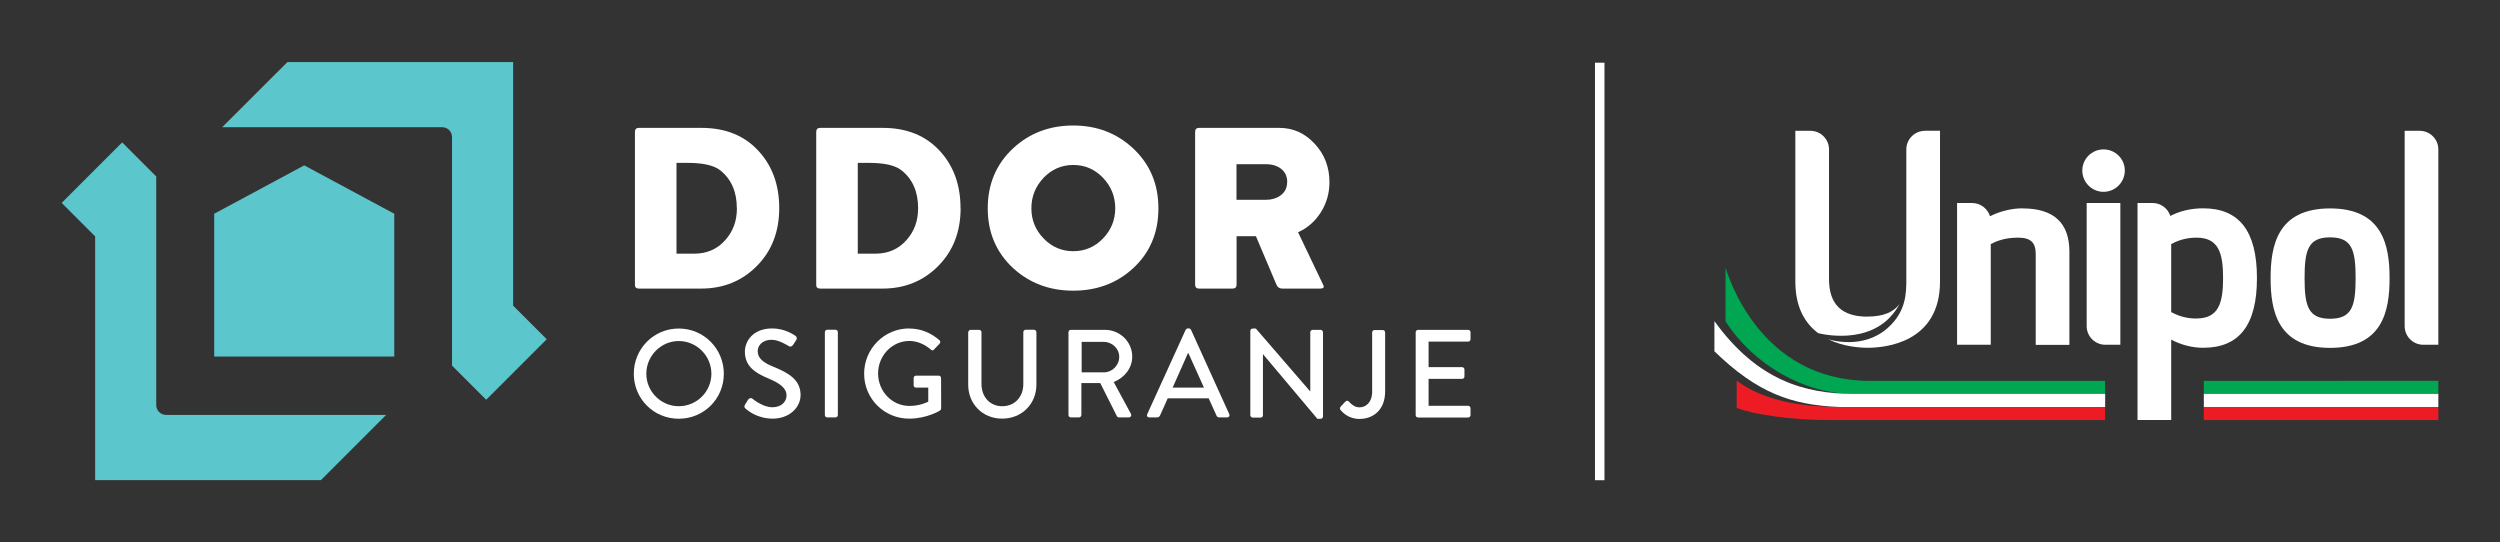 <?xml version="1.0" encoding="UTF-8"?>
<svg id="Layer_1" data-name="Layer 1" xmlns="http://www.w3.org/2000/svg" version="1.1" viewBox="0 0 263.53 57.16">
  <rect x="0" y="0" width="263.53" height="57.16" fill="#333333" stroke="none"/>
  <defs>
    <style>
      .cls-1 {
        fill: #00a651;
      }

      .cls-1, .cls-2, .cls-3, .cls-4, .cls-5 {
        stroke-width: 0px;
      }

      .cls-1, .cls-3 {
        fill-rule: evenodd;
      }

      .cls-2 {
        fill: #5bc6cc;
      }

      .cls-3, .cls-4 {
        fill: #ed1c24;
      }

      .cls-5 {
        fill: #fff;
      }
    </style>
  </defs>
  <path class="cls-5" d="M82.14,21.94c0,2.47-.78,4.5-2.35,6.09-1.57,1.59-3.53,2.39-5.88,2.39h-6.56c-.28,0-.42-.13-.42-.37V13.9c0-.28.14-.42.42-.42h6.59c2.57,0,4.6.84,6.09,2.51,1.41,1.57,2.11,3.56,2.11,5.94M77.67,21.94c0-1.73-.58-3.05-1.74-3.98-.66-.53-1.81-.79-3.43-.79h-1.19v9.57h1.87c1.34,0,2.44-.48,3.28-1.44.81-.9,1.22-2.01,1.22-3.36"/>
  <path class="cls-5" d="M101.26,21.94c0,2.47-.78,4.5-2.35,6.09-1.57,1.59-3.53,2.39-5.88,2.39h-6.57c-.28,0-.42-.13-.42-.37V13.9c0-.28.14-.42.42-.42h6.59c2.57,0,4.6.84,6.09,2.51,1.41,1.57,2.11,3.56,2.11,5.94M96.78,21.94c0-1.73-.58-3.05-1.74-3.98-.66-.53-1.81-.79-3.43-.79h-1.19v9.57h1.86c1.34,0,2.44-.48,3.28-1.44.81-.9,1.22-2.01,1.22-3.36"/>
  <path class="cls-5" d="M122.11,21.96c0,2.59-.9,4.7-2.69,6.34-1.71,1.56-3.8,2.34-6.29,2.34s-4.59-.79-6.32-2.36c-1.79-1.66-2.69-3.76-2.69-6.32s.9-4.68,2.69-6.34c1.72-1.59,3.83-2.39,6.32-2.39s4.57.8,6.29,2.39c1.79,1.66,2.69,3.77,2.69,6.34M117.56,21.96c0-1.24-.43-2.32-1.29-3.22-.86-.9-1.91-1.35-3.13-1.35s-2.27.45-3.13,1.35c-.86.9-1.29,1.98-1.29,3.22s.43,2.29,1.29,3.18c.86.89,1.91,1.34,3.13,1.34s2.27-.45,3.13-1.34c.86-.9,1.29-1.96,1.29-3.18"/>
  <path class="cls-5" d="M140.14,19.2c0,1.18-.31,2.24-.92,3.2-.61.95-1.41,1.65-2.39,2.08l2.66,5.57c.12.25.01.37-.32.37h-4c-.3,0-.51-.14-.62-.42l-2.16-5.1h-2.04v5.1c0,.28-.14.42-.42.42h-3.53c-.28,0-.42-.14-.42-.42V13.9c0-.28.14-.42.42-.42h8.45c1.46,0,2.71.56,3.74,1.68,1.04,1.12,1.55,2.47,1.55,4.04M135.69,19.2c0-.62-.23-1.1-.7-1.45-.41-.29-.9-.44-1.47-.44h-3.18v3.75h3.13c.58,0,1.08-.15,1.49-.44.48-.34.72-.82.72-1.42"/>
  <path class="cls-5" d="M71.55,34.63c2.64,0,4.75,2.13,4.75,4.77s-2.11,4.74-4.75,4.74-4.74-2.1-4.74-4.74,2.1-4.77,4.74-4.77M71.55,42.82c1.89,0,3.44-1.53,3.44-3.42s-1.55-3.45-3.44-3.45-3.42,1.57-3.42,3.45,1.55,3.42,3.42,3.42"/>
  <path class="cls-5" d="M78.52,42.67c.12-.17.22-.37.34-.54.12-.17.3-.22.45-.11.08.07,1.1.91,2.11.91.91,0,1.49-.56,1.49-1.23,0-.79-.69-1.3-1.99-1.84-1.35-.57-2.4-1.27-2.4-2.8,0-1.03.79-2.44,2.89-2.44,1.32,0,2.31.69,2.44.78.11.07.21.25.08.45-.1.16-.22.34-.33.5-.11.17-.28.25-.46.13-.09-.05-1.02-.66-1.78-.66-1.11,0-1.49.7-1.49,1.19,0,.75.58,1.22,1.68,1.66,1.53.62,2.84,1.35,2.84,2.96,0,1.37-1.23,2.5-2.94,2.5-1.61,0-2.63-.85-2.84-1.04-.12-.11-.21-.2-.08-.42"/>
  <path class="cls-5" d="M87.2,34.76h.87c.14,0,.25.11.25.25v8.74c0,.14-.11.25-.25.25h-.87c-.14,0-.25-.11-.25-.25v-8.74c0-.14.11-.25.25-.25Z"/>
  <path class="cls-5" d="M95.82,34.63c1.27,0,2.31.46,3.21,1.23.11.11.12.26.01.37-.2.21-.4.41-.59.62-.11.12-.21.11-.34-.01-.62-.54-1.44-.9-2.24-.9-1.87,0-3.31,1.58-3.31,3.43s1.44,3.42,3.31,3.42c1.1,0,1.85-.39,1.98-.45v-1.48h-1.29c-.15,0-.25-.11-.25-.24v-.77c0-.15.11-.25.25-.25h2.4c.13,0,.24.12.24.25,0,1.06.01,2.14.01,3.2,0,.06-.05.17-.1.21,0,0-1.36.87-3.27.87-2.63,0-4.75-2.1-4.75-4.74s2.13-4.77,4.75-4.77"/>
  <path class="cls-5" d="M102.07,35.02c0-.13.12-.25.25-.25h.89c.15,0,.25.12.25.25v5.45c0,1.32.84,2.35,2.19,2.35s2.22-1.02,2.22-2.33v-5.48c0-.13.11-.25.25-.25h.88c.13,0,.25.12.25.25v5.54c0,2.01-1.52,3.58-3.61,3.58s-3.58-1.57-3.58-3.58v-5.54Z"/>
  <path class="cls-5" d="M112.63,35.02c0-.13.1-.25.25-.25h3.59c1.58,0,2.88,1.25,2.88,2.82,0,1.22-.81,2.22-1.95,2.68l1.81,3.35c.09.17,0,.38-.23.38h-1.03c-.11,0-.19-.07-.21-.12l-1.76-3.5h-1.99v3.37c0,.13-.12.25-.25.25h-.86c-.15,0-.25-.12-.25-.25v-8.74ZM116.37,39.25c.86,0,1.61-.73,1.61-1.64,0-.86-.75-1.57-1.61-1.57h-2.35v3.21h2.35Z"/>
  <path class="cls-5" d="M120.93,43.66l4.05-8.89c.04-.08.16-.15.22-.15h.13c.07,0,.18.07.22.15l4.03,8.89c.08.17-.03.34-.22.34h-.83c-.16,0-.25-.08-.3-.2l-.82-1.81h-4.32c-.26.61-.54,1.2-.81,1.81-.04.09-.15.2-.3.2h-.83c-.2,0-.3-.17-.22-.34M126.91,40.86l-1.63-3.62h-.06l-1.61,3.62h3.3Z"/>
  <path class="cls-5" d="M131.8,34.87c0-.13.12-.24.25-.24h.33l5.73,6.63h.01v-6.24c0-.13.11-.25.25-.25h.84c.13,0,.25.12.25.25v8.89c0,.13-.12.24-.25.24h-.34l-5.73-6.81h-.01v6.43c0,.13-.11.25-.25.25h-.83c-.13,0-.25-.12-.25-.25v-8.89Z"/>
  <path class="cls-5" d="M141.33,42.85l.48-.51c.18-.16.3-.11.42.03.2.23.57.57,1.08.57.65,0,1.33-.5,1.33-1.66v-6.24c0-.13.11-.25.25-.25h.87c.15,0,.25.12.25.25v6.23c0,1.84-1.16,2.89-2.71,2.89-1.15,0-1.78-.69-2.01-.96-.07-.1-.05-.24.03-.33"/>
  <path class="cls-5" d="M149.23,35.02c0-.13.11-.25.25-.25h5.28c.15,0,.25.12.25.25v.74c0,.13-.1.25-.25.25h-4.17v2.69h3.53c.13,0,.25.12.25.25v.74c0,.14-.12.25-.25.25h-3.53v2.84h4.17c.15,0,.25.12.25.25v.73c0,.13-.1.25-.25.25h-5.28c-.15,0-.25-.12-.25-.25v-8.74Z"/>
  <path class="cls-2" d="M16.47,42.69v-24.09l-3.59-3.59-6.38,6.38,3.53,3.53v25.69h23.8l6.87-6.87h-23.19c-.57,0-1.04-.47-1.04-1.04"/>
  <path class="cls-2" d="M54.09,32.23V6.54h-23.79l-6.88,6.87h23.19c.57,0,1.04.46,1.04,1.04v24.09l3.6,3.6,6.38-6.38-3.53-3.53Z"/>
  <polygon class="cls-2" points="22.58 22.53 22.58 37.58 41.56 37.58 41.56 22.53 32.07 17.43 22.58 22.53"/>
  <rect class="cls-5" x="168.13" y="6.61" width="1" height="44.01"/>
  <path class="cls-5" d="M245.62,36.67c-5.56,0-6.27-3.93-6.27-7.35s.71-7.35,6.27-7.35,6.27,3.93,6.27,7.35-.71,7.35-6.27,7.35M245.62,25.02c-2.3,0-2.69,1.32-2.69,4.29s.39,4.29,2.69,4.29,2.69-1.32,2.69-4.29-.39-4.29-2.69-4.29"/>
  <path class="cls-5" d="M213.23,21.96c-1.17,0-2.35.29-3.46.83-.25-.8-1-1.39-1.88-1.39h-1.59v14.94h3.55v-10.61c.59-.31,1.49-.68,2.86-.68s1.88.52,1.88,1.75v9.55h3.55v-9.82c0-3.03-1.65-4.56-4.92-4.56"/>
  <path class="cls-5" d="M232.25,21.96c-1.27,0-2.41.26-3.47.8-.26-.79-1-1.36-1.87-1.36h-1.59v22.87h3.55v-8.47c1.02.55,2.22.86,3.37.86,3.82,0,5.67-2.41,5.67-7.35s-1.86-7.35-5.67-7.35M231.54,33.58c-1.3,0-2.18-.42-2.67-.68v-7.17c.49-.26,1.37-.68,2.67-.68,2.33,0,2.8,1.63,2.8,4.26s-.47,4.26-2.8,4.26"/>
  <path class="cls-5" d="M223.51,36.34v-14.94h-3.55v12.98h0c0,1.08.88,1.96,1.96,1.96h1.59Z"/>
  <path class="cls-5" d="M221.74,20.22c1.23,0,2.24-1,2.24-2.24s-1-2.23-2.24-2.23-2.24,1-2.24,2.23,1,2.24,2.24,2.24"/>
  <path class="cls-5" d="M253.48,13.79v20.59h0c0,1.08.88,1.96,1.96,1.96h1.59V15.75h0c0-1.08-.88-1.96-1.96-1.96h-1.59Z"/>
  <path class="cls-5" d="M202.91,13.79c-1.08,0-1.96.88-1.96,1.96v13.66c0,1.45,0,3.42-1.96,5.16-2.68,2.38-6.21,1.21-6.3,1.18,1.6.79,3.34.91,4.19.91,1.79,0,7.62-.5,7.62-6.98v-15.9h-1.59Z"/>
  <path class="cls-5" d="M196.87,33.38c-2.74,0-4.07-1.3-4.07-3.97v-13.66c0-1.08-.88-1.96-1.96-1.96h-1.59v1.96h0v13.93c0,2.76,1.06,4.43,2.41,5.44.86.21,6.23,1.31,8.57-3.07-.66.89-1.77,1.32-3.36,1.32"/>
  <path class="cls-3" d="M221.9,42.9v1.38h-29.22c-3.93,0-7.97-.62-9.61-1.28v-2.86c1.24.88,4.11,2.76,10.8,2.76h28.03Z"/>
  <path class="cls-1" d="M197.13,40.15h24.77s0,1.37,0,1.37h-26.57c-5.2,0-10.55-3.13-13.44-7.66v-5.65c.24.66,3.47,11.94,15.24,11.94"/>
  <path class="cls-5" d="M195.34,41.52c-5.05-.02-10.09-1.38-14.62-7.67v3.18c4.53,4.4,8.14,5.67,13.16,5.87h28.03v-1.38h-26.57Z"/>
  <rect class="cls-4" x="232.31" y="42.9" width="24.72" height="1.38"/>
  <polygon class="cls-1" points="232.31 40.15 257.03 40.14 257.03 41.52 232.31 41.52 232.31 40.15"/>
  <rect class="cls-5" x="232.31" y="41.52" width="24.72" height="1.38"/>
</svg>